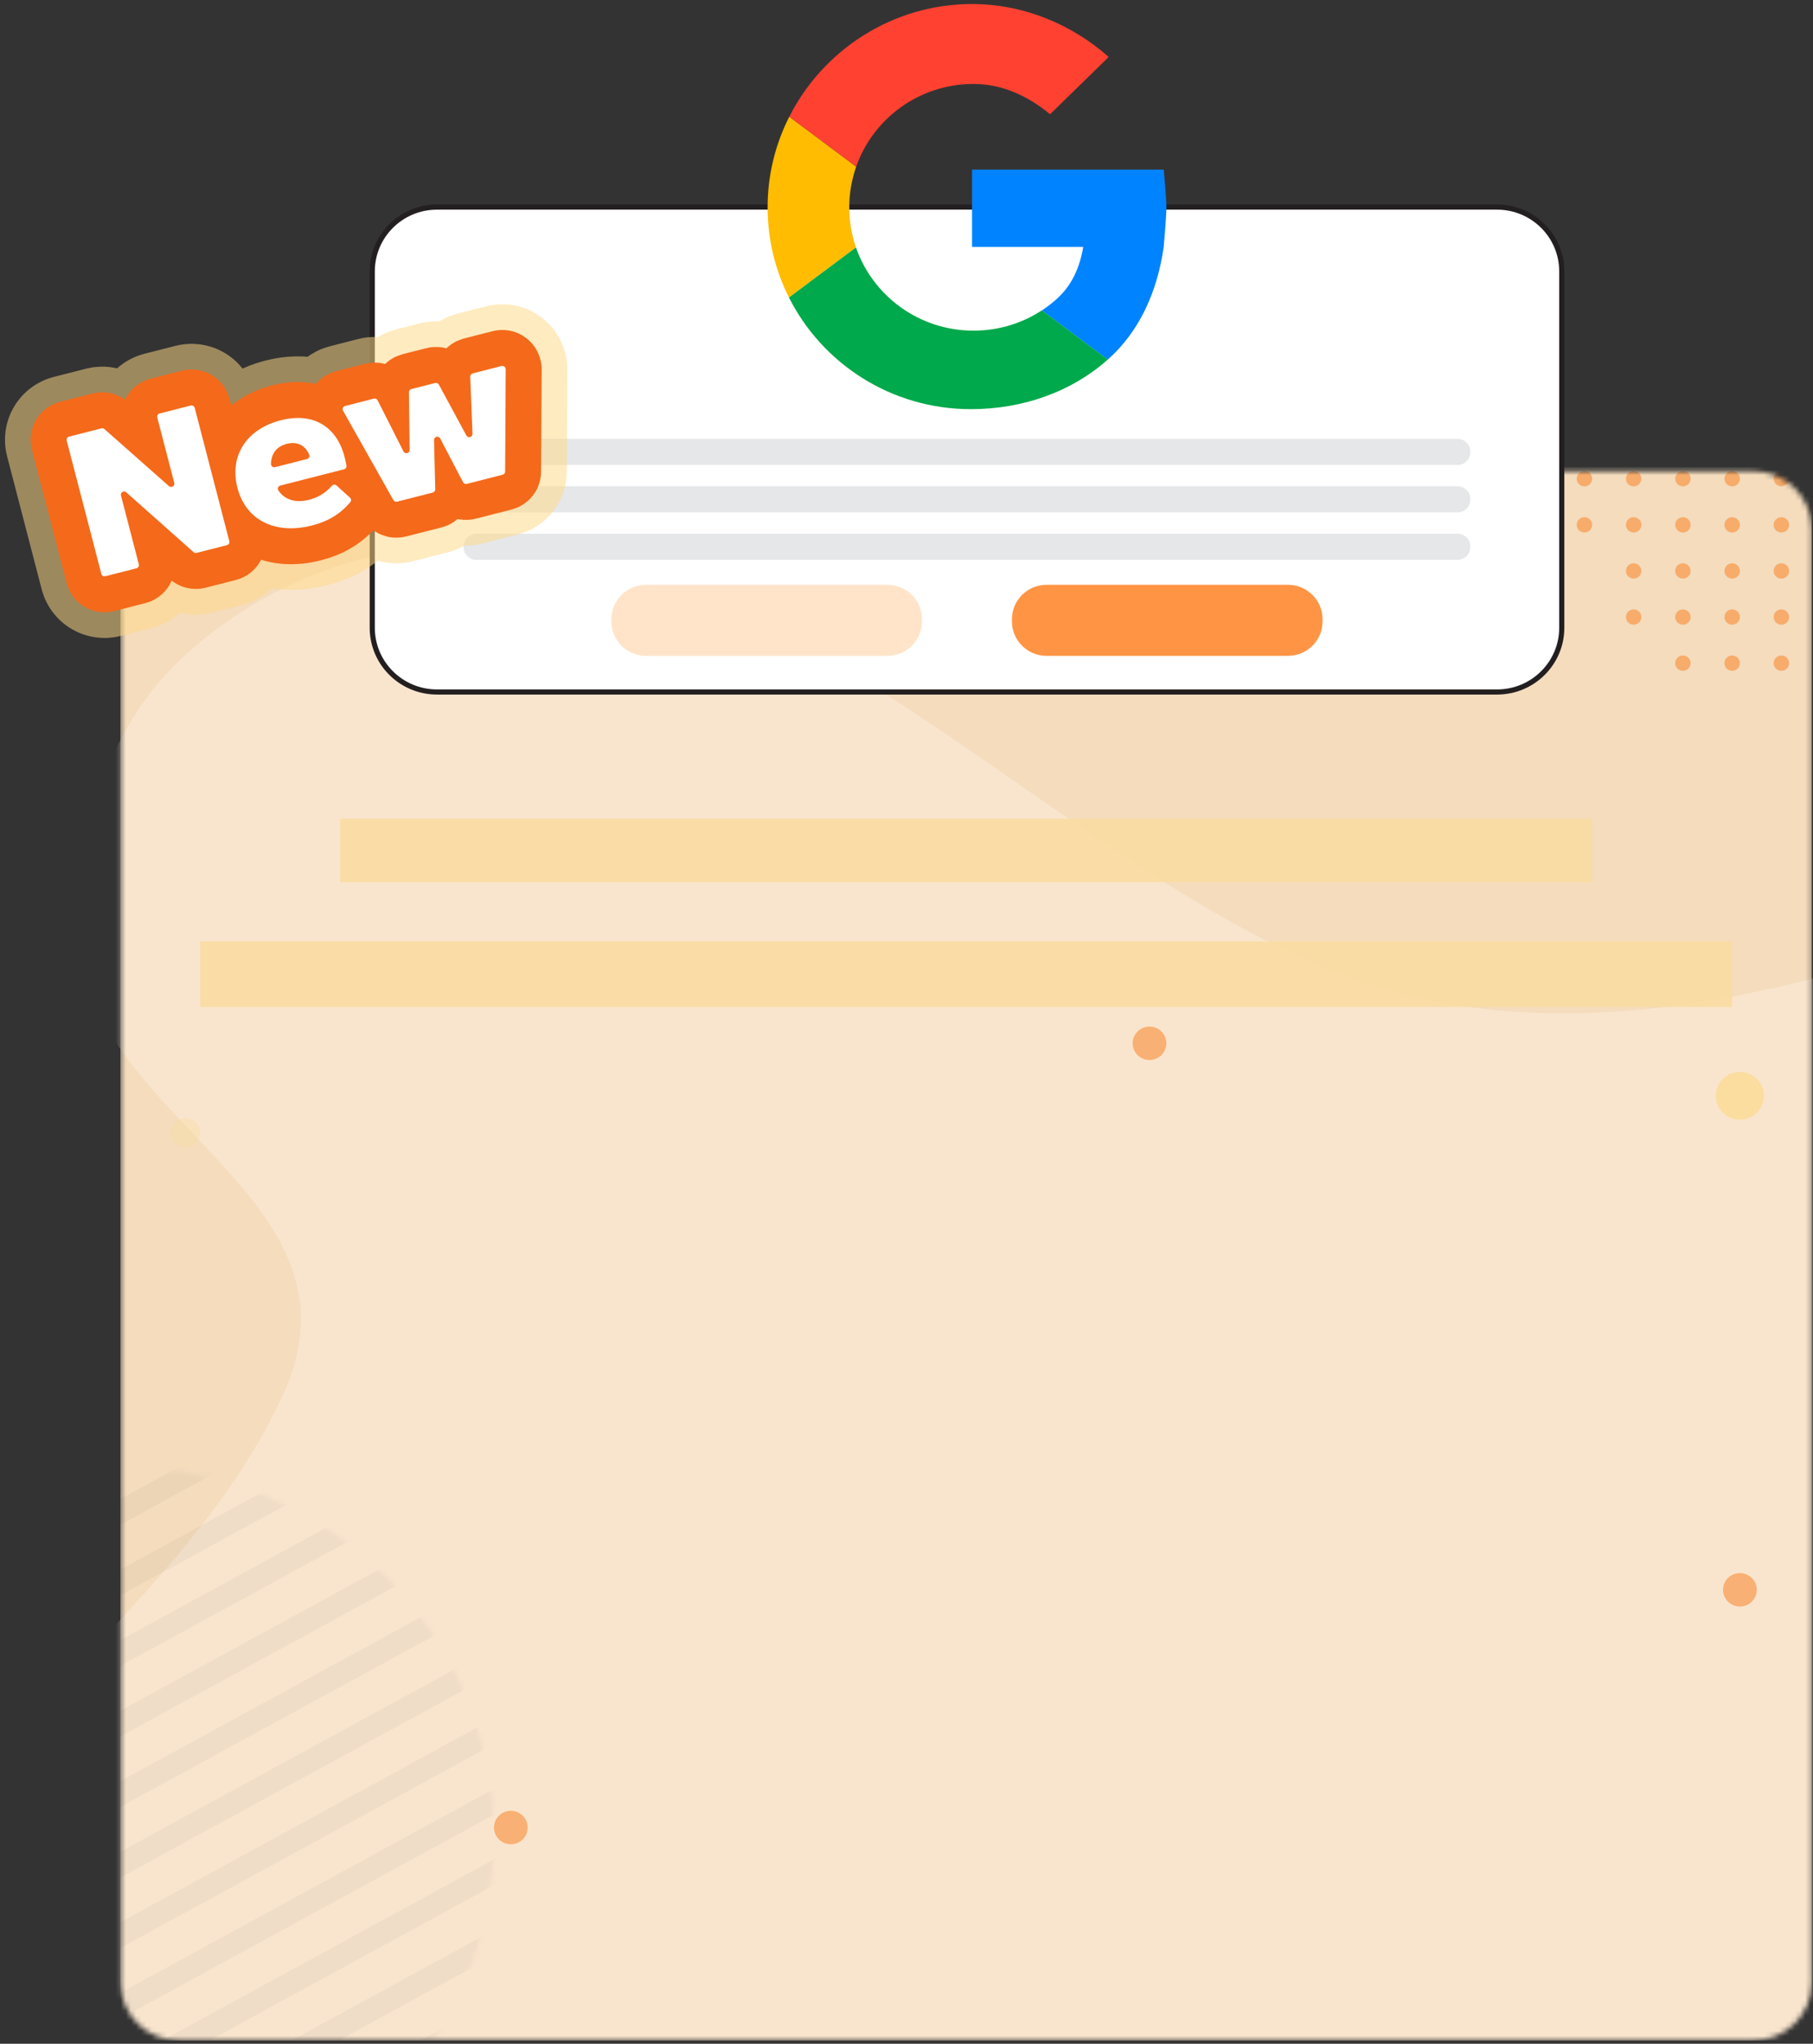 <svg width="353" height="398" viewBox="0 0 353 398" fill="none" xmlns="http://www.w3.org/2000/svg">
<rect x="0" y="0" width="353" height="398" fill="#333333" stroke="none"/>
<mask id="mask0_5_10874" style="mask-type:alpha" maskUnits="userSpaceOnUse" x="23" y="91" width="330" height="307">
<path d="M341.389 91.74H34.834C28.548 91.74 23.452 96.797 23.452 103.036V386.078C23.452 392.317 28.548 397.374 34.834 397.374H341.389C347.675 397.374 352.771 392.317 352.771 386.078V103.036C352.771 96.797 347.675 91.74 341.389 91.74Z" fill="white"/>
</mask>
<g mask="url(#mask0_5_10874)">
<path d="M352.771 90.974H23.452V397.363H352.771V90.974Z" fill="#F4DCBD"/>
<g style="mix-blend-mode:screen" opacity="0.43">
<path d="M437.242 397.363C432.127 388.314 422.175 380.481 406.955 374.18C396.097 369.686 381.01 362.057 379.137 349.485C377.398 337.811 387.442 326.975 398.608 323.973C421.599 317.784 446.319 306.131 455.128 283.253C463.031 262.725 455.766 239.419 444.445 221.363C425.746 191.541 389.614 180.705 354.325 190.172C323.06 198.557 288.41 201.427 258.04 188.569C197.322 162.863 149.221 97.786 76.606 107.723C59.811 110.021 41.482 120.418 30.522 133.378C20.323 145.44 12.924 167.265 14.735 183.166C18.8 218.871 72.459 233.578 55.19 271.427C41.266 301.943 13.047 323.615 -7.309 349.811C-21.572 368.164 -27.346 384.025 -27.058 397.373H437.242V397.363Z" fill="#FFF2E5"/>
</g>
<g opacity="0.5">
<path d="M329.174 129.141C329.174 129.958 328.505 130.632 327.672 130.632C326.838 130.632 326.169 129.968 326.169 129.141C326.169 128.313 326.838 127.649 327.672 127.649C328.505 127.649 329.174 128.313 329.174 129.141Z" fill="#FA7B19"/>
<path d="M338.766 129.141C338.766 129.958 338.097 130.632 337.263 130.632C336.429 130.632 335.76 129.968 335.76 129.141C335.76 128.313 336.429 127.649 337.263 127.649C338.097 127.649 338.766 128.313 338.766 129.141Z" fill="#FA7B19"/>
<path d="M348.347 129.141C348.347 129.958 347.678 130.632 346.844 130.632C346.01 130.632 345.342 129.968 345.342 129.141C345.342 128.313 346.01 127.649 346.844 127.649C347.678 127.649 348.347 128.313 348.347 129.141Z" fill="#FA7B19"/>
<path d="M319.583 120.163C319.583 120.98 318.914 121.654 318.08 121.654C317.247 121.654 316.578 120.99 316.578 120.163C316.578 119.336 317.247 118.672 318.08 118.672C318.914 118.672 319.583 119.336 319.583 120.163Z" fill="#FA7B19"/>
<path d="M329.174 120.163C329.174 120.98 328.505 121.654 327.672 121.654C326.838 121.654 326.169 120.99 326.169 120.163C326.169 119.336 326.838 118.672 327.672 118.672C328.505 118.672 329.174 119.336 329.174 120.163Z" fill="#FA7B19"/>
<path d="M338.766 120.163C338.766 120.98 338.097 121.654 337.263 121.654C336.429 121.654 335.76 120.99 335.76 120.163C335.76 119.336 336.429 118.672 337.263 118.672C338.097 118.672 338.766 119.336 338.766 120.163Z" fill="#FA7B19"/>
<path d="M348.347 120.163C348.347 120.98 347.678 121.654 346.844 121.654C346.01 121.654 345.342 120.99 345.342 120.163C345.342 119.336 346.01 118.672 346.844 118.672C347.678 118.672 348.347 119.336 348.347 120.163Z" fill="#FA7B19"/>
<path d="M319.583 111.186C319.583 112.003 318.914 112.677 318.08 112.677C317.247 112.677 316.578 112.013 316.578 111.186C316.578 110.359 317.247 109.695 318.08 109.695C318.914 109.695 319.583 110.359 319.583 111.186Z" fill="#FA7B19"/>
<path d="M329.174 111.186C329.174 112.003 328.505 112.677 327.672 112.677C326.838 112.677 326.169 112.013 326.169 111.186C326.169 110.359 326.838 109.695 327.672 109.695C328.505 109.695 329.174 110.359 329.174 111.186Z" fill="#FA7B19"/>
<path d="M338.766 111.186C338.766 112.003 338.097 112.677 337.263 112.677C336.429 112.677 335.76 112.013 335.76 111.186C335.76 110.359 336.429 109.695 337.263 109.695C338.097 109.695 338.766 110.359 338.766 111.186Z" fill="#FA7B19"/>
<path d="M348.347 111.186C348.347 112.003 347.678 112.677 346.844 112.677C346.01 112.677 345.342 112.013 345.342 111.186C345.342 110.359 346.01 109.695 346.844 109.695C347.678 109.695 348.347 110.359 348.347 111.186Z" fill="#FA7B19"/>
<path d="M310.002 102.208C310.002 103.025 309.333 103.699 308.499 103.699C307.666 103.699 306.997 103.036 306.997 102.208C306.997 101.381 307.666 100.717 308.499 100.717C309.333 100.717 310.002 101.381 310.002 102.208Z" fill="#FA7B19"/>
<path d="M319.583 102.208C319.583 103.025 318.914 103.699 318.08 103.699C317.247 103.699 316.578 103.036 316.578 102.208C316.578 101.381 317.247 100.717 318.08 100.717C318.914 100.717 319.583 101.381 319.583 102.208Z" fill="#FA7B19"/>
<path d="M329.174 102.208C329.174 103.025 328.505 103.699 327.672 103.699C326.838 103.699 326.169 103.036 326.169 102.208C326.169 101.381 326.838 100.717 327.672 100.717C328.505 100.717 329.174 101.381 329.174 102.208Z" fill="#FA7B19"/>
<path d="M338.766 102.208C338.766 103.025 338.097 103.699 337.263 103.699C336.429 103.699 335.76 103.036 335.76 102.208C335.76 101.381 336.429 100.717 337.263 100.717C338.097 100.717 338.766 101.381 338.766 102.208Z" fill="#FA7B19"/>
<path d="M348.347 102.208C348.347 103.025 347.678 103.699 346.844 103.699C346.01 103.699 345.342 103.036 345.342 102.208C345.342 101.381 346.01 100.717 346.844 100.717C347.678 100.717 348.347 101.381 348.347 102.208Z" fill="#FA7B19"/>
<path d="M310.002 93.221C310.002 94.038 309.333 94.712 308.499 94.712C307.666 94.712 306.997 94.048 306.997 93.221C306.997 92.394 307.666 91.73 308.499 91.73C309.333 91.73 310.002 92.394 310.002 93.221Z" fill="#FA7B19"/>
<path d="M319.583 93.221C319.583 94.038 318.914 94.712 318.08 94.712C317.247 94.712 316.578 94.048 316.578 93.221C316.578 92.394 317.247 91.73 318.08 91.73C318.914 91.73 319.583 92.394 319.583 93.221Z" fill="#FA7B19"/>
<path d="M329.174 93.221C329.174 94.038 328.505 94.712 327.672 94.712C326.838 94.712 326.169 94.048 326.169 93.221C326.169 92.394 326.838 91.73 327.672 91.73C328.505 91.73 329.174 92.394 329.174 93.221Z" fill="#FA7B19"/>
<path d="M338.766 93.221C338.766 94.038 338.097 94.712 337.263 94.712C336.429 94.712 335.76 94.048 335.76 93.221C335.76 92.394 336.429 91.73 337.263 91.73C338.097 91.73 338.766 92.394 338.766 93.221Z" fill="#FA7B19"/>
<path d="M348.347 93.221C348.347 94.038 347.678 94.712 346.844 94.712C346.01 94.712 345.342 94.048 345.342 93.221C345.342 92.394 346.01 91.73 346.844 91.73C347.678 91.73 348.347 92.394 348.347 93.221Z" fill="#FA7B19"/>
</g>
<path d="M338.765 218.054C341.357 218.054 343.458 215.969 343.458 213.397C343.458 210.825 341.357 208.74 338.765 208.74C336.173 208.74 334.072 210.825 334.072 213.397C334.072 215.969 336.173 218.054 338.765 218.054Z" fill="#FBDDA0"/>
<path opacity="0.4" d="M36.079 223.477C37.676 223.477 38.971 222.192 38.971 220.607C38.971 219.022 37.676 217.737 36.079 217.737C34.482 217.737 33.188 219.022 33.188 220.607C33.188 222.192 34.482 223.477 36.079 223.477Z" fill="#FBDDA0"/>
<g opacity="0.5">
<path d="M223.812 206.422C225.625 206.422 227.095 204.963 227.095 203.164C227.095 201.364 225.625 199.906 223.812 199.906C221.999 199.906 220.529 201.364 220.529 203.164C220.529 204.963 221.999 206.422 223.812 206.422Z" fill="#FA7B19"/>
</g>
<g opacity="0.5">
<path d="M338.765 312.851C340.578 312.851 342.048 311.392 342.048 309.593C342.048 307.794 340.578 306.335 338.765 306.335C336.952 306.335 335.482 307.794 335.482 309.593C335.482 311.392 336.952 312.851 338.765 312.851Z" fill="#FA7B19"/>
</g>
<g opacity="0.5">
<path d="M43.88 112.268C45.693 112.268 47.163 110.81 47.163 109.01C47.163 107.211 45.693 105.752 43.88 105.752C42.067 105.752 40.597 107.211 40.597 109.01C40.597 110.81 42.067 112.268 43.88 112.268Z" fill="#FA7B19"/>
</g>
<g opacity="0.5">
<path d="M99.463 359.147C101.276 359.147 102.746 357.688 102.746 355.889C102.746 354.089 101.276 352.631 99.463 352.631C97.65 352.631 96.18 354.089 96.18 355.889C96.18 357.688 97.65 359.147 99.463 359.147Z" fill="#FA7B19"/>
</g>
<g style="mix-blend-mode:multiply" opacity="0.06">
<mask id="mask1_5_10874" style="mask-type:alpha" maskUnits="userSpaceOnUse" x="-50" y="285" width="147" height="146">
<path d="M-40.251 392.624C-20.893 427.542 23.318 440.268 58.493 421.057C93.679 401.847 106.502 357.972 87.154 323.053C67.797 288.135 23.586 275.41 -11.59 294.621C-46.776 313.831 -59.599 357.706 -40.251 392.624Z" fill="white"/>
</mask>
<g mask="url(#mask1_5_10874)">
<path d="M-83.725 341.712L67.068 259.375L64.935 255.527L-85.858 337.864L-83.725 341.712Z" fill="#6A4F4E"/>
<path d="M-77.885 352.249L72.907 269.912L70.774 266.064L-80.019 348.401L-77.885 352.249Z" fill="#6A4F4E"/>
<path d="M-72.031 362.805L78.762 280.469L76.629 276.621L-74.164 358.958L-72.031 362.805Z" fill="#6A4F4E"/>
<path d="M-66.192 373.343L84.601 291.006L82.468 287.158L-68.325 369.495L-66.192 373.343Z" fill="#6A4F4E"/>
<path d="M-60.337 383.889L90.455 301.552L88.322 297.705L-62.471 380.041L-60.337 383.889Z" fill="#6A4F4E"/>
<path d="M-54.498 394.426L96.294 312.09L94.161 308.242L-56.632 390.579L-54.498 394.426Z" fill="#6A4F4E"/>
<path d="M-48.644 404.983L102.149 322.646L100.015 318.798L-50.777 401.135L-48.644 404.983Z" fill="#6A4F4E"/>
<path d="M-42.805 415.52L107.988 333.184L105.855 329.336L-44.938 411.673L-42.805 415.52Z" fill="#6A4F4E"/>
<path d="M-36.95 426.066L113.842 343.729L111.709 339.882L-39.084 422.219L-36.95 426.066Z" fill="#6A4F4E"/>
<path d="M-31.111 436.614L119.681 354.278L117.548 350.43L-33.245 432.767L-31.111 436.614Z" fill="#6A4F4E"/>
<path d="M-25.267 447.16L125.525 364.824L123.392 360.976L-27.401 443.313L-25.267 447.16Z" fill="#6A4F4E"/>
<path d="M-19.418 457.697L131.375 375.36L129.241 371.513L-21.551 453.849L-19.418 457.697Z" fill="#6A4F4E"/>
</g>
</g>
</g>
<path opacity="0.86" d="M337.263 183.32H38.971V196.096H337.263V183.32Z" fill="#FBDDA0"/>
<path opacity="0.86" d="M310.001 159.442H66.233V171.81H310.001V159.442Z" fill="#FBDDA0"/>
<path d="M291.477 40.328H85.086C78.124 40.328 72.48 45.929 72.48 52.839V122.246C72.48 129.156 78.124 134.757 85.086 134.757H291.477C298.439 134.757 304.084 129.156 304.084 122.246V52.839C304.084 45.929 298.439 40.328 291.477 40.328Z" fill="white" stroke="#231F20" stroke-miterlimit="10"/>
<path d="M226.58 33.025C226.58 33.025 227.105 38.54 227.105 40.368C227.105 42.299 226.58 48.049 226.58 48.049C226.58 48.049 226.58 48.069 226.58 48.079C225.356 56.699 221.939 64.461 215.692 70.037L202.859 60.447C203.837 59.804 204.763 59.099 205.627 58.333C208.725 55.596 210.227 52.073 210.917 48.079H189.264V33.036H226.58V33.025Z" fill="#0083FF"/>
<path d="M215.867 11.098L204.454 22.251C200.338 18.84 195.305 16.348 189.553 16.348C178.973 16.348 169.979 23.088 166.696 32.484L153.667 22.751C160.223 9.771 173.755 0.783 189.264 0.783C199.412 0.783 208.838 4.848 215.847 11.078C215.847 11.078 215.867 11.088 215.867 11.098Z" fill="#FF4131"/>
<path d="M215.682 70.027C215.682 70.027 215.6 70.099 215.558 70.139C208.56 76.318 199.134 79.678 189.038 79.678C173.519 79.678 160.089 70.814 153.605 57.914L166.655 48.161C169.917 57.608 178.932 64.39 189.552 64.39C194.472 64.39 199.041 62.939 202.859 60.437L215.692 70.027H215.682Z" fill="#00A94B"/>
<path d="M166.654 48.161L153.605 57.914C150.95 52.634 149.458 46.67 149.458 40.368C149.458 34.067 150.97 28.062 153.667 22.751L166.695 32.484C165.831 34.956 165.357 37.611 165.357 40.368C165.357 43.126 165.821 45.72 166.654 48.161Z" fill="#FFBC00"/>
<path d="M283.799 85.459H92.753C91.383 85.459 90.273 86.561 90.273 87.92V88.084C90.273 89.443 91.383 90.545 92.753 90.545H283.799C285.169 90.545 286.28 89.443 286.28 88.084V87.92C286.28 86.561 285.169 85.459 283.799 85.459Z" fill="#E6E7E8"/>
<path d="M283.799 94.691H92.753C91.383 94.691 90.273 95.793 90.273 97.152V97.316C90.273 98.675 91.383 99.777 92.753 99.777H283.799C285.169 99.777 286.28 98.675 286.28 97.316V97.152C286.28 95.793 285.169 94.691 283.799 94.691Z" fill="#E6E7E8"/>
<path d="M283.799 103.934H92.753C91.383 103.934 90.273 105.036 90.273 106.395V106.559C90.273 107.918 91.383 109.02 92.753 109.02H283.799C285.169 109.02 286.28 107.918 286.28 106.559V106.395C286.28 105.036 285.169 103.934 283.799 103.934Z" fill="#E6E7E8"/>
<path d="M172.778 113.881H125.788C122.065 113.881 119.047 116.876 119.047 120.571V121.03C119.047 124.725 122.065 127.72 125.788 127.72H172.778C176.5 127.72 179.518 124.725 179.518 121.03V120.571C179.518 116.876 176.5 113.881 172.778 113.881Z" fill="#FFE4C9"/>
<path d="M250.765 113.881H203.775C200.052 113.881 197.034 116.876 197.034 120.571V121.03C197.034 124.725 200.052 127.72 203.775 127.72H250.765C254.488 127.72 257.505 124.725 257.505 121.03V120.571C257.505 116.876 254.488 113.881 250.765 113.881Z" fill="#FF9444"/>
<path d="M37.911 79.422L44.652 105.394C44.734 105.731 44.539 106.068 44.199 106.16L38.271 107.671C38.066 107.722 37.849 107.671 37.695 107.528L24.584 95.875C24.121 95.467 23.401 95.896 23.555 96.498L27.033 109.898C27.116 110.235 26.92 110.572 26.581 110.664L20.509 112.216C20.169 112.298 19.829 112.104 19.737 111.767L12.986 85.795C12.903 85.458 13.099 85.121 13.439 85.029L19.757 83.415C19.963 83.364 20.179 83.415 20.334 83.558L32.899 94.67C33.362 95.079 34.083 94.65 33.928 94.047L30.615 81.291C30.532 80.954 30.728 80.617 31.067 80.525L37.139 78.973C37.479 78.891 37.819 79.085 37.911 79.422Z" fill="white"/>
<path d="M66.974 91.392L54.573 94.558C54.151 94.671 53.966 95.161 54.213 95.529C55.468 97.357 57.568 98 60.233 97.316C61.921 96.887 63.454 95.937 64.627 94.589C64.854 94.323 65.265 94.303 65.523 94.538L68.147 96.918C68.394 97.142 68.425 97.52 68.219 97.765C66.284 100.084 63.907 101.524 60.758 102.33C53.585 104.159 47.863 101.299 46.237 95.018C44.611 88.737 48.028 83.539 54.665 81.843C60.881 80.26 65.523 82.946 67.097 88.992C67.21 89.421 67.313 89.922 67.447 90.667C67.509 90.994 67.303 91.311 66.984 91.392H66.974ZM59.78 89.391C60.14 89.299 60.356 88.911 60.212 88.563C59.451 86.705 57.856 85.918 55.808 86.439C53.873 86.939 52.803 88.349 52.761 90.34C52.761 90.759 53.142 91.086 53.554 90.974L59.78 89.38V89.391Z" fill="white"/>
<path d="M98.465 71.875L98.352 91.842C98.352 92.128 98.156 92.373 97.878 92.444L90.891 94.231C90.602 94.303 90.314 94.17 90.17 93.915L85.704 85.377C85.395 84.784 84.5 85.019 84.51 85.683L84.747 95.294C84.747 95.59 84.561 95.845 84.273 95.917L77.316 97.694C77.038 97.765 76.75 97.643 76.606 97.397L66.788 79.974C66.583 79.617 66.788 79.167 67.18 79.065L72.799 77.625C73.087 77.554 73.385 77.686 73.519 77.952L78.562 87.91C78.86 88.502 79.766 88.287 79.755 87.624L79.622 76.379C79.622 76.093 79.817 75.838 80.095 75.766L84.736 74.582C85.014 74.51 85.313 74.643 85.446 74.888L90.808 84.805C91.127 85.387 92.022 85.152 91.992 84.488L91.559 73.346C91.549 73.05 91.745 72.794 92.033 72.713L97.652 71.273C98.053 71.171 98.444 71.467 98.444 71.885L98.465 71.875Z" fill="white"/>
<g opacity="0.52">
<path d="M37.911 79.422L44.652 105.394C44.734 105.731 44.539 106.068 44.199 106.16L38.271 107.671C38.066 107.722 37.849 107.671 37.695 107.528L24.584 95.875C24.121 95.467 23.401 95.896 23.555 96.498L27.033 109.898C27.116 110.235 26.92 110.572 26.581 110.664L20.509 112.216C20.169 112.298 19.829 112.104 19.737 111.767L12.986 85.795C12.903 85.458 13.099 85.121 13.439 85.029L19.757 83.415C19.963 83.364 20.179 83.415 20.334 83.558L32.899 94.67C33.362 95.079 34.083 94.65 33.928 94.047L30.615 81.291C30.532 80.954 30.728 80.617 31.067 80.525L37.139 78.973C37.479 78.891 37.819 79.085 37.911 79.422V79.422Z" stroke="#FFD886" stroke-width="24" stroke-miterlimit="10" stroke-linejoin="round"/>
<path d="M66.974 91.392L54.573 94.558C54.151 94.671 53.966 95.161 54.213 95.529C55.468 97.357 57.568 98 60.233 97.316C61.921 96.887 63.454 95.937 64.627 94.589C64.854 94.323 65.265 94.303 65.523 94.538L68.147 96.918C68.394 97.142 68.425 97.52 68.219 97.765C66.284 100.084 63.907 101.524 60.758 102.33C53.585 104.159 47.863 101.299 46.237 95.018C44.611 88.737 48.028 83.539 54.665 81.843C60.881 80.26 65.523 82.946 67.097 88.992C67.21 89.421 67.313 89.922 67.447 90.667C67.509 90.994 67.303 91.311 66.984 91.392H66.974ZM59.78 89.391C60.14 89.299 60.356 88.911 60.212 88.563C59.451 86.705 57.856 85.918 55.808 86.439C53.873 86.939 52.803 88.349 52.761 90.34C52.761 90.759 53.142 91.086 53.554 90.974L59.78 89.38V89.391Z" stroke="#FFD886" stroke-width="24" stroke-miterlimit="10" stroke-linejoin="round"/>
<path d="M98.465 71.875L98.352 91.842C98.352 92.128 98.156 92.373 97.878 92.444L90.891 94.231C90.602 94.303 90.314 94.17 90.17 93.915L85.704 85.377C85.395 84.784 84.5 85.019 84.51 85.683L84.747 95.294C84.747 95.59 84.561 95.845 84.273 95.917L77.316 97.694C77.038 97.765 76.75 97.643 76.606 97.397L66.788 79.974C66.583 79.617 66.788 79.167 67.18 79.065L72.799 77.625C73.087 77.554 73.385 77.686 73.519 77.952L78.562 87.91C78.86 88.502 79.766 88.287 79.755 87.624L79.622 76.379C79.622 76.093 79.817 75.838 80.095 75.766L84.736 74.582C85.014 74.51 85.313 74.643 85.446 74.888L90.808 84.805C91.127 85.387 92.022 85.152 91.992 84.488L91.559 73.346C91.549 73.05 91.745 72.794 92.033 72.713L97.652 71.273C98.053 71.171 98.444 71.467 98.444 71.885L98.465 71.875Z" stroke="#FFD886" stroke-width="24" stroke-miterlimit="10" stroke-linejoin="round"/>
</g>
<path d="M37.911 79.422L44.652 105.394C44.734 105.731 44.539 106.068 44.199 106.16L38.271 107.671C38.066 107.722 37.849 107.671 37.695 107.528L24.584 95.875C24.121 95.467 23.401 95.896 23.555 96.498L27.033 109.898C27.116 110.235 26.92 110.572 26.581 110.664L20.509 112.216C20.169 112.298 19.829 112.104 19.737 111.767L12.986 85.795C12.903 85.458 13.099 85.121 13.439 85.029L19.757 83.415C19.963 83.364 20.179 83.415 20.334 83.558L32.899 94.67C33.362 95.079 34.083 94.65 33.928 94.047L30.615 81.291C30.532 80.954 30.728 80.617 31.067 80.525L37.139 78.973C37.479 78.891 37.819 79.085 37.911 79.422V79.422Z" stroke="#F4691A" stroke-width="14" stroke-miterlimit="10" stroke-linejoin="round"/>
<path d="M66.974 91.392L54.573 94.558C54.151 94.671 53.966 95.161 54.213 95.529C55.468 97.357 57.568 98 60.233 97.316C61.921 96.887 63.454 95.937 64.627 94.589C64.854 94.323 65.265 94.303 65.523 94.538L68.147 96.918C68.394 97.142 68.425 97.52 68.219 97.765C66.284 100.084 63.907 101.524 60.758 102.33C53.585 104.159 47.863 101.299 46.237 95.018C44.611 88.737 48.028 83.539 54.665 81.843C60.881 80.26 65.523 82.946 67.097 88.992C67.21 89.421 67.313 89.922 67.447 90.667C67.509 90.994 67.303 91.311 66.984 91.392H66.974ZM59.78 89.391C60.14 89.299 60.356 88.911 60.212 88.563C59.451 86.705 57.856 85.918 55.808 86.439C53.873 86.939 52.803 88.349 52.761 90.34C52.761 90.759 53.142 91.086 53.554 90.974L59.78 89.38V89.391Z" stroke="#F4691A" stroke-width="14" stroke-miterlimit="10" stroke-linejoin="round"/>
<path d="M98.465 71.875L98.352 91.842C98.352 92.128 98.156 92.373 97.878 92.444L90.891 94.231C90.602 94.303 90.314 94.17 90.17 93.915L85.704 85.377C85.395 84.784 84.5 85.019 84.51 85.683L84.747 95.294C84.747 95.59 84.561 95.845 84.273 95.917L77.316 97.694C77.038 97.765 76.75 97.643 76.606 97.397L66.788 79.974C66.583 79.617 66.788 79.167 67.18 79.065L72.799 77.625C73.087 77.554 73.385 77.686 73.519 77.952L78.562 87.91C78.86 88.502 79.766 88.287 79.755 87.624L79.622 76.379C79.622 76.093 79.817 75.838 80.095 75.766L84.736 74.582C85.014 74.51 85.313 74.643 85.446 74.888L90.808 84.805C91.127 85.387 92.022 85.152 91.992 84.488L91.559 73.346C91.549 73.05 91.745 72.794 92.033 72.713L97.652 71.273C98.053 71.171 98.444 71.467 98.444 71.885L98.465 71.875Z" stroke="#F4691A" stroke-width="14" stroke-miterlimit="10" stroke-linejoin="round"/>
<path d="M37.911 79.422L44.652 105.394C44.734 105.731 44.539 106.068 44.199 106.16L38.271 107.671C38.066 107.722 37.849 107.671 37.695 107.528L24.584 95.875C24.121 95.467 23.401 95.896 23.555 96.498L27.033 109.898C27.116 110.235 26.92 110.572 26.581 110.664L20.509 112.216C20.169 112.298 19.829 112.104 19.737 111.767L12.986 85.795C12.903 85.458 13.099 85.121 13.439 85.029L19.757 83.415C19.963 83.364 20.179 83.415 20.334 83.558L32.899 94.67C33.362 95.079 34.083 94.65 33.928 94.047L30.615 81.291C30.532 80.954 30.728 80.617 31.067 80.525L37.139 78.973C37.479 78.891 37.819 79.085 37.911 79.422Z" fill="white"/>
<path d="M66.974 91.392L54.573 94.558C54.151 94.671 53.966 95.161 54.213 95.529C55.468 97.357 57.568 98 60.233 97.316C61.921 96.887 63.454 95.937 64.627 94.589C64.854 94.323 65.265 94.303 65.523 94.538L68.147 96.918C68.394 97.142 68.425 97.52 68.219 97.765C66.284 100.084 63.907 101.524 60.758 102.33C53.585 104.159 47.863 101.299 46.237 95.018C44.611 88.737 48.028 83.539 54.665 81.843C60.881 80.26 65.523 82.946 67.097 88.992C67.21 89.421 67.313 89.922 67.447 90.667C67.509 90.994 67.303 91.311 66.984 91.392H66.974ZM59.78 89.391C60.14 89.299 60.356 88.911 60.212 88.563C59.451 86.705 57.856 85.918 55.808 86.439C53.873 86.939 52.803 88.349 52.761 90.34C52.761 90.759 53.142 91.086 53.554 90.974L59.78 89.38V89.391Z" fill="white"/>
<path d="M98.465 71.875L98.352 91.842C98.352 92.128 98.156 92.373 97.878 92.444L90.891 94.231C90.602 94.303 90.314 94.17 90.17 93.915L85.704 85.377C85.395 84.784 84.5 85.019 84.51 85.683L84.747 95.294C84.747 95.59 84.561 95.845 84.273 95.917L77.316 97.694C77.038 97.765 76.75 97.643 76.606 97.397L66.788 79.974C66.583 79.617 66.788 79.167 67.18 79.065L72.799 77.625C73.087 77.554 73.385 77.686 73.519 77.952L78.562 87.91C78.86 88.502 79.766 88.287 79.755 87.624L79.622 76.379C79.622 76.093 79.817 75.838 80.095 75.766L84.736 74.582C85.014 74.51 85.313 74.643 85.446 74.888L90.808 84.805C91.127 85.387 92.022 85.152 91.992 84.488L91.559 73.346C91.549 73.05 91.745 72.794 92.033 72.713L97.652 71.273C98.053 71.171 98.444 71.467 98.444 71.885L98.465 71.875Z" fill="white"/>
</svg>

